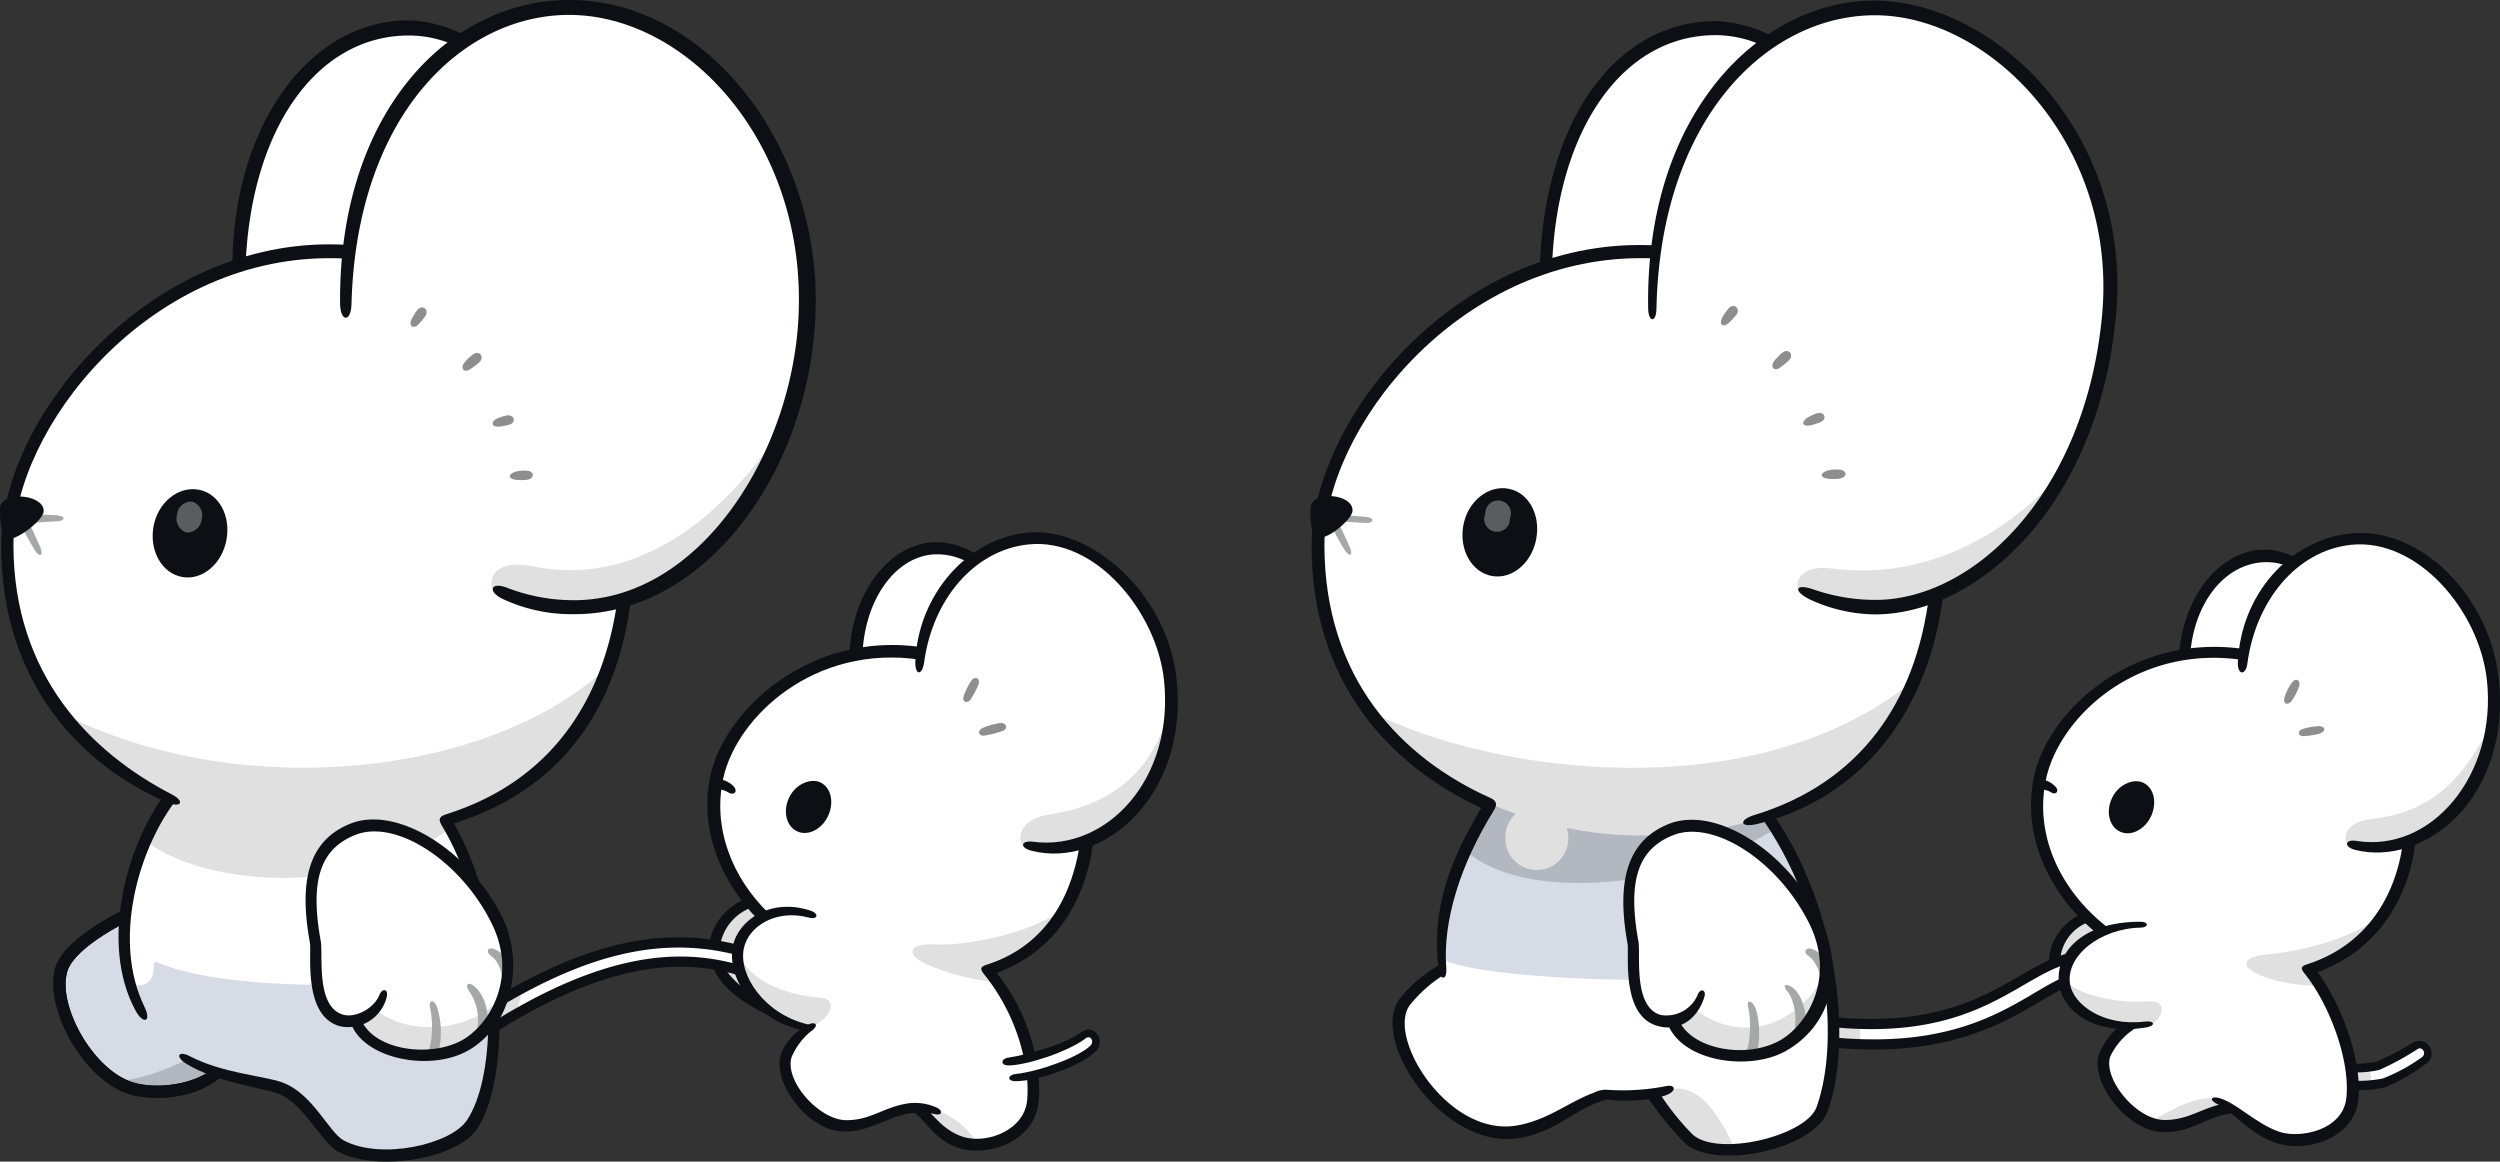 <svg id="Group_1280" data-name="Group 1280" xmlns="http://www.w3.org/2000/svg" xmlns:xlink="http://www.w3.org/1999/xlink" width="389.343" height="180.907" viewBox="0 0 389.343 180.907">
  <rect x="0" y="0" width="389.343" height="180.907" fill="#333333" stroke="none"/>
  <defs>
    <clipPath id="clip-path">
      <rect id="Rectangle_16535" data-name="Rectangle 16535" width="389.343" height="180.907" fill="none"/>
    </clipPath>
  </defs>
  <g id="Group_1185" data-name="Group 1185" clip-path="url(#clip-path)">
    <path id="Path_9156" data-name="Path 9156" d="M130.038,168.988c-10.325-5.131-10.677-8.928-10.025-11.969.717-3.35,4.271-6.137,7.212-6.137,7.914,0,9.614,20.579,2.814,18.107" transform="translate(-8.481 -10.68)" fill="#e0e0e0"/>
    <path id="Path_9157" data-name="Path 9157" d="M130.584,169.778c-10.793-4.092-12.329-9.35-11.559-12.941a9.25,9.25,0,0,1,5.9-6.343l1.019,1.337a7.627,7.627,0,0,0-5.225,5.325c-.356,1.661-.967,4.515,5.077,8.526a31.563,31.563,0,0,0,4.789,4.1" transform="translate(-8.413 -10.653)" fill="#0c1015"/>
    <path id="Path_9158" data-name="Path 9158" d="M82.063,171.558c21.09-13.349,33.2-11.61,42.278-8.113,1.112.438,1.693-2.549,1.144-2.766-13.425-5.175-26.544-3.033-43.465,7.328-1.1.651-.742,4.015.043,3.551" transform="translate(-5.757 -11.182)" fill="#fff"/>
    <path id="Path_9159" data-name="Path 9159" d="M82.021,168.55c-1.1.652-.741,4.015.043,3.551q2.074-1.312,4.034-2.434a18.713,18.713,0,0,0,.932-4q-2.45,1.318-5.008,2.885" transform="translate(-5.757 -11.727)" fill="#e0e0e0"/>
    <path id="Path_9160" data-name="Path 9160" d="M139.5,164.109a6.066,6.066,0,1,1-6.066-6.066,6.091,6.091,0,0,1,6.066,6.066" transform="translate(-9.015 -11.187)" fill="#fff"/>
    <path id="Path_9161" data-name="Path 9161" d="M127.569,165.99a5.812,5.812,0,0,0,5.882,4.616,6.1,6.1,0,0,0,6-6.96c-1.753,4.108-9.234,5.182-11.881,2.343" transform="translate(-9.03 -11.584)" fill="#e0e0e0"/>
    <path id="Path_9162" data-name="Path 9162" d="M34.656,177.7c-3.5,2.98-9.268,3.472-12.787,2.659-7.52-1.735-14.015-14.219-10.946-19.539,1.976-3.424,8.286-6.752,10.025-7.468,1.927-.593,15.447,22.813,13.708,24.347" transform="translate(-0.718 -10.855)" fill="#d6dbe6"/>
    <path id="Path_9163" data-name="Path 9163" d="M22.543,181.888c3.52.812,9.288.321,12.787-2.659.334-.295-.579-2.773-1.176-4.348-3.068,2.966-11,5.831-14.485,5.817a10.05,10.05,0,0,0,2.874,1.19" transform="translate(-1.392 -12.379)" fill="#b2b7c0"/>
    <path id="Path_9164" data-name="Path 9164" d="M70.3,136.449c8.389,12.276,10.541,38.537,4.6,47.671-2.8,4.3-14.322,6.649-20.255,3.478-2.583-1.381-4.91-7.366-9.514-9-3.53-1.255-13.923-1.724-19.231-8.082-8.8-10.536-4.706-28.132,2.557-37.339,3.039-4.16,38.715-.835,41.84,3.274" transform="translate(-1.48 -9.292)" fill="#fff"/>
    <path id="Path_9165" data-name="Path 9165" d="M71.743,138.349q-.571-1-1.187-1.9c-3.126-4.109-38.8-7.434-41.841-3.274a33.647,33.647,0,0,0-4.223,7.117c9.4,7.221,32.949,8.693,47.251-1.943" transform="translate(-1.734 -9.292)" fill="#e0e0e0"/>
    <path id="Path_9166" data-name="Path 9166" d="M26.521,161.485c-.947-.39-1.036-.387-1.036.575,0,2.059-1.168,2.9-2.583,2.852a2.146,2.146,0,0,1-1.049-.386,20.869,20.869,0,0,0,4.118,8.109c5.309,6.358,15.7,6.826,19.232,8.081,4.6,1.637,6.931,7.621,9.514,9,5.933,3.171,17.457.827,20.255-3.478,3.151-4.848,4.024-14.52,2.895-24.365-15.117,4.085-41.239,3.771-51.346-.391" transform="translate(-1.547 -11.414)" fill="#d6dbe6"/>
    <path id="Path_9167" data-name="Path 9167" d="M76.492,8.025A18.882,18.882,0,0,0,66.537,5.1C51.779,5.1,40.25,20.159,40.25,44.544c5.642-2.828,14.542-3.366,18.531-2.6,3.376-17.339,9.361-26.086,17.711-33.92" transform="translate(-2.849 -0.361)" fill="#fff"/>
    <path id="Path_9168" data-name="Path 9168" d="M97.639,87.61c0,28.553-16.246,45.516-46.211,45.516C30.164,133.126,1.4,120.278,1.4,87.859c0-17.7,20.577-45.441,50.024-45.441C78.909,42.418,97.639,64,97.639,87.61" transform="translate(-0.099 -3.003)" fill="#fff"/>
    <path id="Path_9169" data-name="Path 9169" d="M10.355,119.023c10.108,13.343,27.565,19.231,41.707,19.231,22.354,0,37.072-9.646,43.107-26.3-18.176,16.882-56.892,21.159-84.814,7.066" transform="translate(-0.733 -7.925)" fill="#e0e0e0"/>
    <path id="Path_9170" data-name="Path 9170" d="M81.01,153.328c-4.95-10.084-15.447-16.981-22.3-14.22-5.543,2.234-7.673,7.264-5.831,17.391.329,1.808-.974,10.571,3.989,12.071a4.365,4.365,0,0,0,2.178.035c2.042,5.463,11.457,7.005,17.055,3.852,7.263-4.092,7.672-13.5,4.91-19.13" transform="translate(-3.697 -9.804)" fill="#fff"/>
    <path id="Path_9171" data-name="Path 9171" d="M62.6,168.865a6.27,6.27,0,0,1-3.039,1.7c2.042,5.463,11.457,7.005,17.055,3.852a13.06,13.06,0,0,0,6.164-8.286c-3.223,5.882-14.549,7.644-20.179,2.737" transform="translate(-4.216 -11.76)" fill="#e0e0e0"/>
    <path id="Path_9172" data-name="Path 9172" d="M129.245,49.68c-1.188,22.972-16.637,44.7-35.771,44.7-19.666,0-35.445-19.045-35.445-44.7,0-30.195,16.372-48.029,34.7-48.029,19.666,0,37.9,21.329,36.521,48.029" transform="translate(-4.107 -0.117)" fill="#fff"/>
    <path id="Path_9173" data-name="Path 9173" d="M82.878,97.49c1.617.819,6.48,1.871,12.32,1.871,12.337,0,24.263-6.723,32.242-27.362-12.2,18.337-26.118,23.82-38.465,21.329-7.225-1.458-7.122,3.049-6.1,4.161" transform="translate(-5.831 -5.097)" fill="#e0e0e0"/>
    <path id="Path_9174" data-name="Path 9174" d="M75.773,6.38c-1.33-1.534-6.267-2.967-9.411-2.967-15.423,0-27.519,16.47-27.417,38.874l2.061-.768c.855-21.2,11.073-35.749,25.437-35.749a17.6,17.6,0,0,1,7.791,1.845Z" transform="translate(-2.757 -0.242)" fill="#0c1015"/>
    <path id="Path_9175" data-name="Path 9175" d="M4.837,86.258c1.023,0,3.37,0,4.349.109,1.331.148,1.229.821.1.905-2.041.15-5.229.3-5.587.335Z" transform="translate(-0.262 -6.106)" fill="#a6a7a7"/>
    <path id="Path_9176" data-name="Path 9176" d="M4.574,87.228c.484,1.005,1.438,2.924,1.974,4.246.5,1.243-.12,1.556-.819.484-.768-1.176-2.22-3.969-2.272-4.06Z" transform="translate(-0.245 -6.175)" fill="#a6a7a7"/>
    <path id="Path_9177" data-name="Path 9177" d="M80.487,146.863a47.849,47.849,0,0,0-4.558-11.545c15.674-4.919,25.36-16.629,27.588-35.237l-2.173.681C99.263,115.352,91.7,128.5,74.8,133.864c-1.233.391-1.39.794-.672,1.972a40.507,40.507,0,0,1,3.622,7.99Z" transform="translate(-5.217 -7.085)" fill="#0c1015"/>
    <path id="Path_9178" data-name="Path 9178" d="M54.487,41.052q-1.6-.1-3.247-.1C22.783,40.954.193,67.923.193,87.807c0,21.7,12.756,34.46,25.83,40.049,2.189.936,2.856-.149.768-1.227-12.583-6.5-24.682-18.567-24.682-38.873,0-17.98,20.673-44.651,49.234-44.651q1.476,0,2.911.08Z" transform="translate(-0.014 -2.899)" fill="#0c1015"/>
    <path id="Path_9179" data-name="Path 9179" d="M23.926,166.283c-5.041-10.27-1.03-24.331,4.7-31.975l-1.725-.932c-5.874,8.057-9.961,23.107-4.4,33.426,1.217,2.258,2.547,1.776,1.421-.519" transform="translate(-1.406 -9.441)" fill="#0c1015"/>
    <path id="Path_9180" data-name="Path 9180" d="M35.644,177.934c-3.785,3.836-10.266,4.339-14.22,3.427-8.023-1.853-15-15.293-11.611-21.176,1.955-3.389,8.25-6.925,10.536-7.928l-.2,2.217c-2.452,1.213-7.084,3.983-8.633,6.669-2.756,4.773,3.354,16.74,10.439,18.373,3.334.771,8.424.263,11.639-2.126Z" transform="translate(-0.632 -10.778)" fill="#0c1015"/>
    <path id="Path_9181" data-name="Path 9181" d="M35.644,177.934c-3.785,3.836-10.266,4.339-14.22,3.427-8.023-1.853-15-15.293-11.611-21.176,1.955-3.389,8.25-6.925,10.536-7.928l-.2,2.217c-2.452,1.213-7.084,3.983-8.633,6.669-2.756,4.773,3.354,16.74,10.439,18.373,3.334.771,8.424.263,11.639-2.126Z" transform="translate(-0.632 -10.778)" fill="#0c1015"/>
    <path id="Path_9182" data-name="Path 9182" d="M84.195,165.78c15.628-9.025,28.026-10.887,40.864-6.2a6.877,6.877,0,0,1,5.156-2.53,7.182,7.182,0,0,1,7.058,7.02,7.036,7.036,0,0,1-6.982,6.943,6.952,6.952,0,0,1-6.885-7.17c-8.793-3.226-20.582-4.5-40.833,8.321l.016-1.875c20.282-12.589,32.3-11.246,41.326-7.943.918.335,1.135.528,1.081,1.343a5.281,5.281,0,1,0,1.288-3.111c-.74.848-.833.824-1.911.435-12.613-4.549-24.86-2.495-40.517,6.8Z" transform="translate(-5.845 -11.117)" fill="#0c1015"/>
    <path id="Path_9183" data-name="Path 9183" d="M128.62,162.374a2.607,2.607,0,0,1,4.143,2.11c-.076,1.11-.825.939-.883-.019A2.058,2.058,0,0,0,129,163.122c-1.032.48-1.309-.035-.384-.748" transform="translate(-9.064 -11.458)" fill="#8e8e8f"/>
    <path id="Path_9184" data-name="Path 9184" d="M1.466,89.068c-.289-.044-.734-2.48-.614-3.887.154-1.791,5.31-1.224,5.218.358-.051.87-3.58,3.682-4.6,3.529" transform="translate(-0.059 -5.951)" fill="#0c1015"/>
    <path id="Path_9185" data-name="Path 9185" d="M1.291,89.789C-.149,89.574,0,85.1.007,85.053c.186-2.822,6.925-2.17,6.794.472C6.732,86.881,2.724,90,1.291,89.789m.233-1.562h0Zm.057-3.039a10.674,10.674,0,0,0,.281,2.927A10.514,10.514,0,0,0,5.2,85.425c-.526-.732-3.572-.806-3.622-.237" transform="translate(0 -5.891)" fill="#0c1015"/>
    <path id="Path_9186" data-name="Path 9186" d="M37.084,89.858c-.684,3.774-3.783,6.373-6.922,5.8s-5.128-4.089-4.444-7.863,3.874-6.3,7.013-5.732,5.037,4.018,4.353,7.791" transform="translate(-1.811 -5.804)" fill="#0c1015"/>
    <path id="Path_9187" data-name="Path 9187" d="M33.5,86.8a2.259,2.259,0,0,1-2.362,2.081A2.259,2.259,0,0,1,29.673,86.1a2.205,2.205,0,0,1,2.344-2.037A2.217,2.217,0,0,1,33.5,86.8" transform="translate(-2.097 -5.948)" fill="#5a5c5e"/>
    <path id="Path_9188" data-name="Path 9188" d="M73.287,175.991a13.414,13.414,0,0,0-.183-7.327c-.494-1.265-1.363-1.057-1.074.192.6,2.6.256,6.675-.689,7.365Z" transform="translate(-5.05 -11.879)" fill="#a6a7a7"/>
    <path id="Path_9189" data-name="Path 9189" d="M81.5,171.234c.1-2.173-.46-4.58-2.11-5.961-1.07-.9-1.456-.091-.729.844a7.956,7.956,0,0,1,.98,6.76Z" transform="translate(-5.541 -11.672)" fill="#a6a7a7"/>
    <path id="Path_9190" data-name="Path 9190" d="M84.638,160.635a3.829,3.829,0,0,0-1.858-1.574c-1.046-.407-1.422.424-.5,1.074.877.618,1.756,2.047,1.88,4.661a25.521,25.521,0,0,0,.478-4.161" transform="translate(-5.787 -11.252)" fill="#a6a7a7"/>
    <path id="Path_9191" data-name="Path 9191" d="M56.437,169.512c-5.657-1.712-4.25-11.328-4.552-12.992-1.843-10.13.083-16.014,6.292-18.516,7.17-2.89,18.494,4.009,23.733,14.68,3.184,6.486,1.9,16.538-5.422,20.664-6.075,3.421-16.828,1.176-18.365-4.773l1.631-.306c1.906,5.1,10.911,6.224,15.886,3.42,4.255-2.4,8.658-9.807,4.588-18.093-4.808-9.8-14.959-16.392-21.3-13.835-5.455,2.2-7.054,7.137-5.348,16.516.387,2.15-.806,10.173,3.44,11.456,1.86.564,4.781-.833,5.705-3.079.474-1.153,1.422-.886,1.125.358a6.166,6.166,0,0,1-7.417,4.5" transform="translate(-3.625 -9.722)" fill="#0c1015"/>
    <path id="Path_9192" data-name="Path 9192" d="M82.958,91.521A28.8,28.8,0,0,0,93.4,93.474c19.566,0,33.884-22.726,34.981-43.952,1.4-26.969-17.124-47.2-35.73-47.2-16.442,0-33.079,15.449-33.876,45.011-.08,2.955-1.753,2.8-1.777-.073C56.753,17.6,73.865,0,92.7,0c22.167,0,39.62,24.08,38.312,49.41-1.074,23.937-16.935,46.239-37.493,46.239A25.321,25.321,0,0,1,82.37,93.3c-2.445-1.15-1.944-2.755.588-1.775" transform="translate(-4.034)" fill="#0c1015"/>
    <path id="Path_9193" data-name="Path 9193" d="M68.987,53.326a12.748,12.748,0,0,1,.794-1.3c.753-1.073,2.05-.243,1.3.9a12.808,12.808,0,0,1-.939,1.127c-.878,1-1.7.336-1.151-.729" transform="translate(-4.871 -3.647)" fill="#8e8e8f"/>
    <path id="Path_9194" data-name="Path 9194" d="M77.813,60.657a9,9,0,0,1,1.243-1.2c1.084-.873,2.043.355.969,1.25a15.962,15.962,0,0,1-1.292.972c-.989.659-1.594-.117-.921-1.023" transform="translate(-5.488 -4.188)" fill="#8e8e8f"/>
    <path id="Path_9195" data-name="Path 9195" d="M83.285,70.1a6.167,6.167,0,0,1,1.534-.473c1.131-.16,1.471,1.048.384,1.419a8.979,8.979,0,0,1-1.6.32c-1.2.13-1.436-.741-.32-1.266" transform="translate(-5.844 -4.928)" fill="#8e8e8f"/>
    <path id="Path_9196" data-name="Path 9196" d="M86.4,79.028a5.661,5.661,0,0,1,1.567-.147c1.33.012,1.447,1.228.127,1.432a8.024,8.024,0,0,1-1.636,0c-1.33-.128-1.334-.912-.058-1.285" transform="translate(-6.048 -5.584)" fill="#8e8e8f"/>
    <path id="Path_9197" data-name="Path 9197" d="M79.879,168.441c.288,7.928-.768,15.171-3.407,19.231-3.077,4.732-15.619,6.852-21.738,3.581-2.573-1.375-5.317-7.6-9.412-9.054-2.506-.889-9.475-1.713-14.155-4.59-1.814-1.114-1.3-2.147.537-1.189,5.077,2.652,11.437,3.028,14.343,4.063,4.8,1.707,7.266,7.793,9.621,9.051,5.771,3.085,16.71.649,19.221-3.212,2.11-3.248,3.162-8.555,3.288-14.583.316-.408,1.7-3.3,1.7-3.3" transform="translate(-2.126 -11.923)" fill="#0c1015"/>
    <path id="Path_9198" data-name="Path 9198" d="M162.465,94.137a10.7,10.7,0,0,0-7.317-2.038c-6.653.719-11.429,8.161-11.469,17.225,3.956-.613,9.275-.307,10.3.1.555-2.313,2.66-9.821,8.488-15.29" transform="translate(-10.17 -6.515)" fill="#fff"/>
    <path id="Path_9199" data-name="Path 9199" d="M177.048,141.395c-3.182,14.689-14.888,21.518-33.691,17.445-15.576-3.374-25.882-16.819-23.02-30.029,2.325-10.731,16.179-22.513,33.693-18.719,15.576,3.374,25.88,18.093,23.018,31.3" transform="translate(-8.484 -7.742)" fill="#fff"/>
    <path id="Path_9200" data-name="Path 9200" d="M193.007,112.172c1.422,13.2-6.2,24.869-16.958,26.028S155.421,129.6,154,116.4s6.146-24.833,16.9-25.992c9.425-1.015,20.694,8.647,22.106,21.76" transform="translate(-10.888 -6.395)" fill="#fff"/>
    <path id="Path_9201" data-name="Path 9201" d="M171.917,140.513c.781.2,2.3-.04,5.349-.368,9.747-1.05,16.875-10.705,17.069-22.328-1.6,8.212-6.927,15.62-18.726,17.347-5.23.765-5.245,4.432-3.692,5.349" transform="translate(-12.105 -8.34)" fill="#e0e0e0"/>
    <path id="Path_9202" data-name="Path 9202" d="M162.229,161.6c-3.2-3.266-15.2-4.493-26.445-8.184-6.249-2.14-11.191,1.148-11.968,4.961-.952,4.661,3.447,10.874,10.741,12.531l.033.074a10.779,10.779,0,0,0-3.307,4.222c-1.271,4.132,4.405,10.717,9.1,10.844,4.092.111,6.221-2.029,9.821-2.608a7.58,7.58,0,0,1,1.338-.08c1.838,1.074,3.092,3.932,6.8,5.194,3.6,1.228,10.583-.571,11.15-6.24.632-6.311-2.4-15.339-7.263-20.716" transform="translate(-8.755 -10.812)" fill="#fff"/>
    <path id="Path_9203" data-name="Path 9203" d="M176.617,151.992c-3.6,3.622-14.722,6.154-20.169,5.848-4.344-.245-4.8,1.778-.56,3.412a36.711,36.711,0,0,0,10.151,2.479,23.459,23.459,0,0,0-1.528-1.945,20.31,20.31,0,0,0,12.106-9.794" transform="translate(-10.826 -10.759)" fill="#e0e0e0"/>
    <path id="Path_9204" data-name="Path 9204" d="M136.386,166.666c-2.974-.175-10.629-1.588-12.677-7.033-.356,4.492,3.837,10.049,10.578,11.7a3.543,3.543,0,0,0,.45-.064c2.944-.736,5.071-4.4,1.649-4.6" transform="translate(-8.755 -11.3)" fill="#e0e0e0"/>
    <path id="Path_9205" data-name="Path 9205" d="M153.671,185.692c1.837,1.074,3.092,3.931,6.794,5.193a7.811,7.811,0,0,0,2.591.365c-1.67-3.1-6.031-6.037-9.384-5.558" transform="translate(-10.877 -13.141)" fill="#e0e0e0"/>
    <path id="Path_9206" data-name="Path 9206" d="M180.52,173.314c-2.764,2.131-9.877,4.213-12.327,4.3l1.125,2.557c3.491-.121,10.778-2.387,12.941-4.5a1.463,1.463,0,1,0-1.74-2.353" transform="translate(-11.905 -12.245)" fill="#fff"/>
    <path id="Path_9207" data-name="Path 9207" d="M171.75,137.41c11.508,1.483,22.04-9.817,20.385-25.2-1.125-10.45-10.538-22.253-21.179-21.1-8.4.905-14.833,8.576-16.163,18.277-.313,2.286-1.48,2.125-1.381-.115.461-10.358,8.1-19.006,17.28-19.995,10.016-1.079,21.956,9.4,23.4,22.793,1.954,18.144-11.4,29.6-22.573,26.741-1.951-.5-1.66-1.65.23-1.407" transform="translate(-10.859 -6.315)" fill="#0c1015"/>
    <path id="Path_9208" data-name="Path 9208" d="M162.554,93.225c-1.571-1.614-5.054-2.581-7.638-2.307-6.873.744-12.329,8.366-12.566,17.767l2.043-.283c.322-8.323,4.846-14.959,10.746-15.6a9.7,9.7,0,0,1,5.967,1.38Z" transform="translate(-10.076 -6.432)" fill="#0c1015"/>
    <path id="Path_9209" data-name="Path 9209" d="M161.5,116.455a12.345,12.345,0,0,1,1.125-2.3c.617-.97,1.583-.478,1.151.588a16.614,16.614,0,0,1-1.151,2.2c-.513.745-1.435.459-1.125-.486" transform="translate(-11.427 -8.044)" fill="#8e8e8f"/>
    <path id="Path_9210" data-name="Path 9210" d="M164.6,121.976a11.085,11.085,0,0,1,2.762-.793c1.067-.117,1.278.964.333,1.253a15.862,15.862,0,0,1-2.864.716c-.8.042-1.043-.738-.23-1.176" transform="translate(-11.616 -8.578)" fill="#8e8e8f"/>
    <path id="Path_9211" data-name="Path 9211" d="M134.026,171.316c-8.184-1.791-12.189-8.411-11.2-13.248.814-3.991,5.882-7.57,12.123-5.473,1.351.454,1.071,1.431-.256,1.074-5.161-1.385-9.462,1.333-10.172,4.813-.841,4.12,3.136,10.084,9.762,11.759,1.507.381,1.273,1.409-.256,1.074" transform="translate(-8.683 -10.758)" fill="#0c1015"/>
    <path id="Path_9212" data-name="Path 9212" d="M140.523,188.35c-5.443-.146-11.038-7.568-9.668-12.02a9.065,9.065,0,0,1,4.092-4.552c1.408-.7,1.858.07.716.87a10.6,10.6,0,0,0-3.132,4.119c-1.143,3.721,4.249,9.709,8.371,9.822,3.884.08,5.808-1.976,9.673-2.6a8.258,8.258,0,0,1,4.627.678c1.05.571.622,1.266-.409.972a10.542,10.542,0,0,0-3.968-.09c-3.349.54-6.218,2.934-10.3,2.8" transform="translate(-9.247 -12.14)" fill="#0c1015"/>
    <path id="Path_9213" data-name="Path 9213" d="M172.879,174.367A30.084,30.084,0,0,0,166.86,161.5c7.33-2.724,12.6-8.566,14.573-17.656a20.75,20.75,0,0,0,.429-3.144l-2.085.61a20.289,20.289,0,0,1-.344,2.137c-1.88,8.673-6.68,14.314-13.964,16.7-1.234.4-1.3.668-.344,1.824a31.189,31.189,0,0,1,5.982,12.8Z" transform="translate(-11.642 -9.96)" fill="#0c1015"/>
    <path id="Path_9214" data-name="Path 9214" d="M172.442,180.153a20.6,20.6,0,0,1,.044,4.155c-.653,6.541-8.346,8.643-12.531,7.212-4.633-1.58-5.565-5.914-8.44-6.06l3.366-.119c1.354,1.213,2.8,3.421,5.688,4.409,3.747,1.277,9.646-.956,10.11-5.572a18.933,18.933,0,0,0-.037-3.8Z" transform="translate(-10.725 -12.752)" fill="#0c1015"/>
    <path id="Path_9215" data-name="Path 9215" d="M151.933,108.433c-17.577-2.547-30.729,9.944-32.9,19.983-1.736,8.013,1.338,16.291,7.418,22.452l1.778-.856c-5.905-5.692-8.868-13.46-7.208-21.124,2.083-9.616,14.245-20.976,30.724-18.488Z" transform="translate(-8.391 -7.652)" fill="#0c1015"/>
    <path id="Path_9216" data-name="Path 9216" d="M170.073,179.473c3.626-.373,9.788-2.609,11.621-4.4.693-.677.024-1.722-.705-1.161-2.685,2.068-9.074,4.181-11.99,4.233-1.335.023-1.3-1.046-.026-1.228,2.744-.391,8.872-2.084,11.279-3.939,1.926-1.477,4.06,1.249,2.225,3.043-2.245,2.193-8.85,4.527-12.327,4.578-1.543.022-1.306-1-.077-1.125" transform="translate(-11.892 -12.215)" fill="#0c1015"/>
    <path id="Path_9217" data-name="Path 9217" d="M119.972,132.125a3.844,3.844,0,0,1,1.88.488c.949.619,1.711-.135.768-1.035a3.952,3.952,0,0,0-2.367-1.023Z" transform="translate(-8.492 -9.242)" fill="#0c1015"/>
    <path id="Path_9218" data-name="Path 9218" d="M138.269,136.38c-1,2.091-3.163,3.139-4.836,2.341s-2.217-3.141-1.219-5.231c1.088-2.28,3.495-3.037,4.855-2.386,1.85.883,2.116,3.359,1.2,5.277" transform="translate(-9.323 -9.265)" fill="#0c1015"/>
    <path id="Path_9219" data-name="Path 9219" d="M350.227,153.495c-5.6,1.228-8.133,8.977-3.069,11.508,1.484-3.094,6.5-8.721,6.956-8.721-.767-.511-3.887-2.788-3.887-2.788" transform="translate(-24.38 -10.865)" fill="#e0e0e0"/>
    <path id="Path_9220" data-name="Path 9220" d="M346.413,165.507c-5.081-2.3-3.367-10.28,2.415-12.466l1.212,1.264c-4.08,1.095-6.081,5.993-4.087,8.725a7.064,7.064,0,0,0,.46,2.477" transform="translate(-24.307 -10.833)" fill="#0c1015"/>
    <path id="Path_9221" data-name="Path 9221" d="M360.557,160.514a6.067,6.067,0,1,1-7.463-4.233,6.093,6.093,0,0,1,7.463,4.233" transform="translate(-24.678 -11.047)" fill="#fff"/>
    <path id="Path_9222" data-name="Path 9222" d="M349.024,164.558a6.062,6.062,0,0,0,11.706-2.975c-1.9,4.958-9.591,5.008-11.706,2.975" transform="translate(-24.705 -11.438)" fill="#e0e0e0"/>
    <path id="Path_9223" data-name="Path 9223" d="M348.121,163.471c-8.328-1.269-14.281,13.17-42.2,10.1l.346-3.142c26.852,2.96,31.04-11.779,42.328-10.08Z" transform="translate(-21.654 -11.341)" fill="#fff"/>
    <path id="Path_9224" data-name="Path 9224" d="M311.191,171.564c-1.552-.053-3.19-.17-4.923-.361l-.347,3.142c1.936.213,3.765.341,5.5.4a19.2,19.2,0,0,0-.229-3.178" transform="translate(-21.654 -12.119)" fill="#e0e0e0"/>
    <path id="Path_9225" data-name="Path 9225" d="M291.354,136.05a67.417,67.417,0,0,1-42.147-1.739c-5.146,7.942-8.72,17.564-7.955,26.241a21.206,21.206,0,0,0-5.753,5.062c-4.142,5.8,6.343,21.892,17.493,19.948,5.848-1.019,9.79-4.947,13.938-5.627a38.869,38.869,0,0,0,7.126-.231,43.325,43.325,0,0,0,5.533,6.984c4.2,4.041,18.849.554,20.665-4.5,3.785-10.536,1.74-31.406-8.9-46.136" transform="translate(-16.604 -9.507)" fill="#fff"/>
    <path id="Path_9226" data-name="Path 9226" d="M293.857,138.586q-.817-1.294-1.712-2.536A67.424,67.424,0,0,1,250,134.312a57.819,57.819,0,0,0-4.233,7.754c9.2,8.148,33.575,5.714,48.092-3.48" transform="translate(-17.396 -9.508)" fill="#e0e0e0"/>
    <path id="Path_9227" data-name="Path 9227" d="M277.107,183.17A42.827,42.827,0,0,0,282.6,190.1c1.3,1.247,4.4,2.2,7.161,1.79a29.279,29.279,0,0,0-3.222-5.818c-3.2-4.287-6.1-4.068-9.432-2.9" transform="translate(-19.614 -12.914)" fill="#e0e0e0"/>
    <path id="Path_9228" data-name="Path 9228" d="M295.464,7.97a18.883,18.883,0,0,0-9.956-2.928c-14.758,0-26.287,15.062-26.287,39.447,3.033-2.7,16.844-3.929,18.838-3.008,2.509-19.92,11.663-29.411,17.4-33.511" transform="translate(-18.348 -0.357)" fill="#fff"/>
    <path id="Path_9229" data-name="Path 9229" d="M317.331,87.61c0,28.553-16.276,45.439-46.241,45.439-21.264,0-49.995-12.772-49.995-45.19,0-17.7,20.577-45.441,50.024-45.441,27.481,0,46.211,21.587,46.211,45.192" transform="translate(-15.65 -3.003)" fill="#fff"/>
    <path id="Path_9230" data-name="Path 9230" d="M229.955,119.049c10.091,13.445,27.622,19.168,41.814,19.168,21.349,0,35.734-8.611,42.241-23.889-24.908,19.924-65.523,14.079-84.055,4.721" transform="translate(-16.277 -8.093)" fill="#e0e0e0"/>
    <path id="Path_9231" data-name="Path 9231" d="M261.333,138.533c-.177-.035-.226,0-.174.189a4.916,4.916,0,1,1-9.628,1.3,5,5,0,0,1,1.447-3.565c.143-.143.114-.191-.052-.25q-1.71-.613-3.391-1.341a.156.156,0,0,0-.2.06c-4.609,7.292-7.863,15.921-7.685,23.914a.159.159,0,0,0,.09.142c7.838,3.66,46.329,4.37,59.7,1.018a.156.156,0,0,0,.114-.181,58.9,58.9,0,0,0-9.24-23.075.158.158,0,0,0-.179-.059,59.57,59.57,0,0,1-19.541,2.986,57.914,57.914,0,0,1-11.264-1.136" transform="translate(-17.105 -9.546)" fill="#d6dbe6"/>
    <path id="Path_9232" data-name="Path 9232" d="M293.856,138.625q-.6-.955-1.247-1.883a.158.158,0,0,0-.179-.059,59.565,59.565,0,0,1-19.542,2.986,57.916,57.916,0,0,1-11.264-1.136c-.178-.035-.226,0-.174.189a4.916,4.916,0,1,1-9.628,1.3,5,5,0,0,1,1.447-3.565c.143-.143.114-.19-.052-.25q-1.71-.613-3.391-1.341a.157.157,0,0,0-.2.059,57.768,57.768,0,0,0-3.866,7.182c9.2,8.148,33.575,5.714,48.091-3.48" transform="translate(-17.396 -9.546)" fill="#b2b7c0"/>
    <path id="Path_9233" data-name="Path 9233" d="M301.854,153.384c-4.95-10.084-15.447-16.981-22.3-14.22-5.543,2.234-7.673,7.264-5.831,17.391.329,1.808-.974,10.571,3.989,12.071a4.362,4.362,0,0,0,2.183.033c1.929,5.26,11.213,7.142,17.05,3.853,7.263-4.092,7.672-13.5,4.91-19.13" transform="translate(-19.329 -9.808)" fill="#fff"/>
    <path id="Path_9234" data-name="Path 9234" d="M283.55,168.629a6.541,6.541,0,0,1-3.135,1.806c1.936,5.254,11.214,7.133,17.047,3.846a13.012,13.012,0,0,0,6.443-10.757c-3.844,7.086-12.182,11.234-20.355,5.1" transform="translate(-19.849 -11.575)" fill="#e0e0e0"/>
    <path id="Path_9235" data-name="Path 9235" d="M347.749,49.377c-2.2,23.273-16.927,44.96-36.06,44.96-19.666,0-34.8-18.946-34.8-44.6,0-30.067,16.391-48.029,34.7-48.029,18.252,0,38.742,20.379,36.163,47.671" transform="translate(-19.599 -0.121)" fill="#fff"/>
    <path id="Path_9236" data-name="Path 9236" d="M306.659,94.2c-5.651-.722-6.06,2.951-4.91,3.875,3.486,2.181,8.805,1.8,11.662,1.8,11.771,0,21.874-8.208,28.419-19.943C334.5,87.856,322.337,96.2,306.659,94.2" transform="translate(-21.322 -5.658)" fill="#e0e0e0"/>
    <path id="Path_9237" data-name="Path 9237" d="M294.931,6.255a20.664,20.664,0,0,0-9.456-2.715c-14.969,0-26.711,14.528-27.43,38.851l1.931-.66C260.76,20.4,271,5.726,285.424,5.726a17.6,17.6,0,0,1,7.8,1.851Z" transform="translate(-18.265 -0.251)" fill="#0c1015"/>
    <path id="Path_9238" data-name="Path 9238" d="M224.426,86.284c.489.017,3.156.259,4.22.346,1.241.1,1.182.961-.076.92-1.477-.047-4.888-.332-5.179-.307Z" transform="translate(-15.812 -6.108)" fill="#a6a7a7"/>
    <path id="Path_9239" data-name="Path 9239" d="M223.848,86.862c.046.08,1.611,3.2,2.148,4.527s-.031,1.55-.806.422c-.672-.978-2.153-3.866-2.379-4.3Z" transform="translate(-15.771 -6.149)" fill="#a6a7a7"/>
    <path id="Path_9240" data-name="Path 9240" d="M295.6,136.348c10.215,14.714,12.471,35.487,8.567,46.354-2.16,6.014-17.764,9.3-22.365,4.872a52.007,52.007,0,0,1-6.022-7.518l2.083-.307a41.484,41.484,0,0,0,5.191,6.515c3.822,3.675,17.747.326,19.372-4.2,1.689-4.7,2.193-11.294,1.341-18.423a19.2,19.2,0,0,0-2.7-12.126,54.792,54.792,0,0,0-7.187-14.5Z" transform="translate(-19.521 -9.652)" fill="#0c1015"/>
    <path id="Path_9241" data-name="Path 9241" d="M273.6,41.133q-1.346-.068-2.725-.069c-29.269,0-51.048,27.63-51.048,46.853,0,21.372,12.249,34.246,26.421,40.823-5.079,8.48-7.745,15.971-6.677,24.955.238,2,1.385,1.942,1.228-.051-.576-7.319,2.2-16.138,7.39-24.5.589-.948.47-1.521-.523-1.967-13.835-6.212-25.846-18.574-25.846-39.415,0-17.98,20.674-44.651,49.234-44.651q1.125,0,2.226.046Z" transform="translate(-15.56 -2.907)" fill="#0c1015"/>
    <path id="Path_9242" data-name="Path 9242" d="M323.373,99.259c-2.231,18.721-12.751,32.055-29.018,36.088-2.652.657-3.053-.6-.406-1.407,16.523-5.062,25.016-17.66,27.117-33.857Z" transform="translate(-20.68 -7.026)" fill="#0c1015"/>
    <path id="Path_9243" data-name="Path 9243" d="M350.106,162.559a2.217,2.217,0,0,1,3.041.487c.442.864,1.192.7,1-.308a2.707,2.707,0,0,0-4.949-.755c-.523.908.31,1.094.908.575" transform="translate(-24.706 -11.374)" fill="#8e8e8f"/>
    <path id="Path_9244" data-name="Path 9244" d="M276.04,180.571a35.093,35.093,0,0,1-9.351.573,4.012,4.012,0,0,0-1.97.478c-3.822,1.381-7.1,4.243-11.948,5.088-10.687,1.867-20.328-13.651-16.714-18.711a21.349,21.349,0,0,1,5.235-4.694l-.2-1.8a21.254,21.254,0,0,0-6.636,5.524c-4.737,6.633,7.111,23.66,18.682,21.636,6.085-1.06,8.594-4.627,13.659-6.013,3.138.483,8.034.043,9.7-.892,1.127-.631.77-1.447-.46-1.189" transform="translate(-16.52 -11.432)" fill="#0c1015"/>
    <path id="Path_9245" data-name="Path 9245" d="M358.516,160.206a7.109,7.109,0,0,0-8.631-4.872,6.958,6.958,0,0,0-4.316,3.794c-9.371,1.022-15.028,12.586-38.475,10.219l.046,1.594c23.505,2.3,29.483-8.943,38.18-10.193,1.236-.177,1.266-.245,1.858-1.293a5.287,5.287,0,1,1,6.008,7.722,5.308,5.308,0,0,1-6.505-3.715c-.334-1.21-.414-1.263-1.616-.965-7.3,1.8-14.266,12.283-37.848,10.038l-.143,1.574c23.648,2.252,31.424-8.145,38.149-10.007a6.931,6.931,0,0,0,8.384,4.735,7.14,7.14,0,0,0,4.91-8.631" transform="translate(-21.736 -10.978)" fill="#0c1015"/>
    <path id="Path_9246" data-name="Path 9246" d="M221,88.911c-.289-.044-.632-2.378-.511-3.785.153-1.791,5.054-1.224,4.961.358-.051.87-3.427,3.58-4.45,3.427" transform="translate(-15.605 -5.947)" fill="#0c1015"/>
    <path id="Path_9247" data-name="Path 9247" d="M220.819,89.631c-1.418-.213-1.185-4.59-1.182-4.634.187-2.848,6.747-2.2,6.538.472-.1,1.314-3.738,4.4-5.356,4.162m.393-4.5a11.373,11.373,0,0,0,.2,2.818,9.357,9.357,0,0,0,3.2-2.647c-.331-.541-3.343-.834-3.4-.171" transform="translate(-15.545 -5.885)" fill="#0c1015"/>
    <path id="Path_9248" data-name="Path 9248" d="M256.607,89.693c-.684,3.774-3.783,6.373-6.922,5.8s-5.128-4.089-4.445-7.863,3.874-6.3,7.013-5.732,5.037,4.018,4.353,7.791" transform="translate(-17.349 -5.792)" fill="#0c1015"/>
    <path id="Path_9249" data-name="Path 9249" d="M252.764,86.658a2,2,0,1,1-3.824-.707,1.993,1.993,0,1,1,3.824.707" transform="translate(-17.617 -5.938)" fill="#5a5c5e"/>
    <path id="Path_9250" data-name="Path 9250" d="M288.677,53a12.714,12.714,0,0,1,.866-1.256c.811-1.031,2.06-.129,1.244.975a13.143,13.143,0,0,1-1,1.073c-1.008,1.026-1.776.352-1.109-.792" transform="translate(-20.416 -3.631)" fill="#8e8e8f"/>
    <path id="Path_9251" data-name="Path 9251" d="M297.318,60.408a8.963,8.963,0,0,1,1.2-1.244c1.051-.912,2.055.279,1.015,1.213a15.7,15.7,0,0,1-1.254,1.019c-.963.7-1.6-.057-.958-.988" transform="translate(-21.027 -4.165)" fill="#8e8e8f"/>
    <path id="Path_9252" data-name="Path 9252" d="M302.953,69.9a6.209,6.209,0,0,1,1.47-.646c1.1-.288,1.582.873.544,1.366a8.987,8.987,0,0,1-1.551.5c-1.316.3-1.655-.482-.463-1.221" transform="translate(-21.392 -4.899)" fill="#8e8e8f"/>
    <path id="Path_9253" data-name="Path 9253" d="M306.286,78.844a5.8,5.8,0,0,1,1.586-.147c1.463.014,1.574,1.211.129,1.432a8.222,8.222,0,0,1-1.657,0c-1.347-.128-1.351-.912-.059-1.285" transform="translate(-21.612 -5.571)" fill="#8e8e8f"/>
    <path id="Path_9254" data-name="Path 9254" d="M294.145,175.995c.822-1.725.567-5.855-.2-7.39-.523-1.045-1.29-.936-1.023.154.637,2.6.23,7.122-.78,7.531Z" transform="translate(-20.679 -11.884)" fill="#a6a7a7"/>
    <path id="Path_9255" data-name="Path 9255" d="M302.336,171.4c.337-1.623-.468-4.96-2.118-6-1.056-.663-1.485-.2-.69.69,1.114,1.244,1.765,4.745.793,7.391Z" transform="translate(-21.172 -11.686)" fill="#a6a7a7"/>
    <path id="Path_9256" data-name="Path 9256" d="M305.273,164.792c-.47-2.671-1.356-4.1-2.238-4.693-.856-.575-.389-1.371.613-1.036a3.042,3.042,0,0,1,1.779,1.543,11.655,11.655,0,0,1-.154,4.186" transform="translate(-21.418 -11.254)" fill="#a6a7a7"/>
    <path id="Path_9257" data-name="Path 9257" d="M280.62,168.314c1.713,4.777,10.482,6.464,15.864,3.429,4.256-2.4,8.657-9.806,4.588-18.093-4.808-9.8-14.964-16.39-21.3-13.835-5.454,2.2-7.055,7.137-5.349,16.517.366,2.01-.873,10.152,3.441,11.455a5.282,5.282,0,0,0,5.807-3.182c.4-1.043,1.35-.73,1.023.359-1.019,3.4-3.882,5.571-7.417,4.5-5.6-1.693-4.264-11.227-4.552-12.788-1.841-10.13.185-16.116,6.394-18.619,7.177-2.894,18.34,4.01,23.58,14.681,3.958,8.063,1.814,16.645-5.32,20.664-5.8,3.272-16.675,1.637-18.566-4.706Z" transform="translate(-19.258 -9.726)" fill="#0c1015"/>
    <path id="Path_9258" data-name="Path 9258" d="M301.974,91.808a29.548,29.548,0,0,0,9.668,1.626c15.284,0,32.655-16.549,35.274-44.244,2.5-26.431-17.263-46.805-35.377-46.805-16.53,0-33.389,15.824-34.014,45.7-.047,2.262-1.257,2.132-1.292-.051-.49-31.018,18-48.007,35.245-47.923,19.285.094,40.248,21.18,37.6,49.151-2.835,30.049-21.9,46.433-37.511,46.433a24.729,24.729,0,0,1-10.212-2.356c-2.631-1.332-2.2-2.519.614-1.534" transform="translate(-19.552 -0.008)" fill="#0c1015"/>
    <path id="Path_9259" data-name="Path 9259" d="M385.14,95.455a10.7,10.7,0,0,0-7.317-2.038c-6.653.719-11.637,7.832-11.677,16.9a33.811,33.811,0,0,1,10.324.026c1.544-6.621,4.757-12.582,8.67-14.884" transform="translate(-25.917 -6.609)" fill="#fff"/>
    <path id="Path_9260" data-name="Path 9260" d="M398.772,141.45c-3.078,14.2-15.34,21.42-33.691,17.445-15.576-3.374-25.882-16.819-23.02-30.029,2.325-10.731,16.18-22.513,33.693-18.719,15.575,3.374,25.88,18.093,23.018,31.3" transform="translate(-24.178 -7.746)" fill="#fff"/>
    <path id="Path_9261" data-name="Path 9261" d="M398.772,141.45c-3.078,14.2-15.34,21.42-33.691,17.445-15.576-3.374-25.882-16.819-23.02-30.029,2.325-10.731,16.18-22.513,33.693-18.719,15.575,3.374,25.88,18.093,23.018,31.3" transform="translate(-24.178 -7.746)" fill="#fff"/>
    <path id="Path_9262" data-name="Path 9262" d="M414.731,112.227c1.422,13.2-6.2,24.869-16.958,26.028s-20.628-8.6-22.049-21.8,6.146-24.833,16.9-25.992c9.425-1.015,20.694,8.647,22.106,21.76" transform="translate(-26.583 -6.399)" fill="#fff"/>
    <path id="Path_9263" data-name="Path 9263" d="M399.008,140.4c8.9-.958,15.613-9.087,16.863-19.336-3.992,8.131-8.837,13.943-18.581,15.03-4.865.543-4.562,3.654-3.637,4.4.648.318,3.487.1,5.354-.1" transform="translate(-27.825 -8.57)" fill="#e0e0e0"/>
    <path id="Path_9264" data-name="Path 9264" d="M383.383,161.343s-19.693-2.762-24.526-6.445c-9.562-.3-13.508,5.393-12.737,9.59.535,2.913,4.242,6.145,10.222,6.2a10.414,10.414,0,0,0-3.982,4.649c-1.271,4.132,4.405,10.717,9.1,10.844,4.091.111,6.22-2.029,9.821-2.609.2-.032.411-.054.631-.067,2.017,1.42,4.412,3.49,7.271,4.466,3.6,1.228,10.941-.316,11.509-5.984.676-6.759-3.322-16.226-7.315-20.639" transform="translate(-24.493 -10.964)" fill="#fff"/>
    <path id="Path_9265" data-name="Path 9265" d="M379.966,163.21a25.635,25.635,0,0,0,7.886,1.122,23.913,23.913,0,0,0-1.817-2.545,21.234,21.234,0,0,0,11.723-8.695c-3.932,3.57-12.14,5.9-18.048,6.384-3.749.309-4.848,2.067.256,3.734" transform="translate(-26.651 -10.837)" fill="#e0e0e0"/>
    <path id="Path_9266" data-name="Path 9266" d="M360.409,187.81a6.444,6.444,0,0,0,2.075.433c4.091.111,6.22-2.029,9.82-2.608.173-.028.354-.047.542-.06-1.067-.8-2.843-3.866-12.437,2.236" transform="translate(-25.511 -13.031)" fill="#e0e0e0"/>
    <path id="Path_9267" data-name="Path 9267" d="M359.565,171.3c1.642-1.321,2.937-4.1-1.051-3.769-4.425.371-12.02-1.279-12.635-4.041-.153,5.908,6.85,8.993,13.686,7.81" transform="translate(-24.482 -11.573)" fill="#e0e0e0"/>
    <path id="Path_9268" data-name="Path 9268" d="M404,175.048a31.02,31.02,0,0,1-5.857,3.209,16.678,16.678,0,0,1-4.759.3l.158,2.9a22.043,22.043,0,0,0,5.645-.37,28.035,28.035,0,0,0,6.27-3.4A1.512,1.512,0,0,0,404,175.048" transform="translate(-27.845 -12.38)" fill="#fff"/>
    <path id="Path_9269" data-name="Path 9269" d="M393.383,178.837l.158,2.9c1.089.04,2.426.026,3.559-.052a6.142,6.142,0,0,0-.422-2.9,29.3,29.3,0,0,1-3.3.048" transform="translate(-27.845 -12.656)" fill="#e0e0e0"/>
    <path id="Path_9270" data-name="Path 9270" d="M375.067,109.468c.46-10.536,8.01-19.043,17.451-20.06,11-1.162,21.788,9.764,23.176,22.639,1.992,18.5-11.5,29.309-22.326,26.649-1.823-.448-1.667-1.713.142-1.418,11.727,1.906,21.927-10.311,20.345-25.008-1.169-10.856-10.833-22.2-21.18-21.095-8.511.917-14.847,8.783-16.126,18.47-.259,1.962-1.569,1.816-1.482-.177" transform="translate(-26.548 -6.323)" fill="#0c1015"/>
    <path id="Path_9271" data-name="Path 9271" d="M383.906,93.748a9.752,9.752,0,0,0-6.276-1.6c-6.75.73-11.874,7.829-12.429,16.573l1.743-.27c.616-7.788,5.018-13.7,10.9-14.332a9.288,9.288,0,0,1,4.614.7Z" transform="translate(-25.85 -6.52)" fill="#0c1015"/>
    <path id="Path_9272" data-name="Path 9272" d="M382.868,116.745a7.306,7.306,0,0,1,1.228-2.436c.607-.783,1.338-.235,1.055.672a9.716,9.716,0,0,1-1.074,2.129c-.671.94-1.42.6-1.208-.364" transform="translate(-27.098 -8.065)" fill="#8e8e8f"/>
    <path id="Path_9273" data-name="Path 9273" d="M385.9,122.147a10.351,10.351,0,0,1,2.379-.441c1.227-.038,1.3.825.134,1.189a12.379,12.379,0,0,1-2.321.364c-.968.07-1.111-.819-.191-1.112" transform="translate(-27.271 -8.615)" fill="#8e8e8f"/>
    <path id="Path_9274" data-name="Path 9274" d="M373.366,185.486a6.332,6.332,0,0,0-1.457.144c-3.456.555-5.988,2.978-10.243,2.839-5.317-.143-11.312-7.568-9.9-12.161a11.624,11.624,0,0,1,3.452-4.565l3.145.038a10.443,10.443,0,0,0-4.859,4.977c-1.05,3.419,3.976,9.7,8.372,9.822,3.934.05,6.011-2.01,9.673-2.6Z" transform="translate(-24.884 -12.157)" fill="#0c1015"/>
    <path id="Path_9275" data-name="Path 9275" d="M402.4,140.637a21.329,21.329,0,0,1-.44,3.2c-1.781,8.225-6.84,14.59-14.775,17.52,3.69,5.029,6.96,13.6,6.334,19.844-.594,5.95-7.942,8.414-12.928,6.714-4.109-1.4-6.543-4.854-8.976-5.985-1.373-.637-1.128-1.416.5-.882,2.57.844,5.63,3.983,9.078,5.16,3.19,1.09,9.953-.178,10.468-5.315.6-6.048-2.759-14.574-6.378-19.157-.828-1.048-.8-1.258.406-1.652,7.921-2.592,12.677-8.759,14.375-16.593a20.06,20.06,0,0,0,.343-2.137Z" transform="translate(-26.241 -9.955)" fill="#0c1015"/>
    <path id="Path_9276" data-name="Path 9276" d="M373.566,108.75c-17.526-2.52-30.505,9.743-32.677,19.764-1.969,9.089,2.16,18.393,9.888,24.616a12.362,12.362,0,0,1,1.828-.808c-7.557-5.731-11.768-14.531-9.855-23.36,2.1-9.67,14.14-20.944,30.609-18.505Z" transform="translate(-24.095 -7.674)" fill="#0c1015"/>
    <path id="Path_9277" data-name="Path 9277" d="M345.155,164.613c-.923-5.014,3.222-10.127,12.582-10.127,1.37,0,1.366.9.026.921-6.156.112-11.767,4.381-10.937,8.91.532,2.892,4.866,6.513,11.652,5.718,1.547-.181,1.705.668.128.921-8.312,1.33-12.8-2.784-13.452-6.343" transform="translate(-24.422 -10.936)" fill="#0c1015"/>
    <path id="Path_9278" data-name="Path 9278" d="M394,179.336a15.58,15.58,0,0,0,4.44-.369,43.1,43.1,0,0,0,5.975-3.261c.717-.421,1.423.745.624,1.3a27.334,27.334,0,0,1-6.1,3.309,19.985,19.985,0,0,1-4.789.337l.013,1.419a16.451,16.451,0,0,0,5.256-.422,29.705,29.705,0,0,0,6.292-3.657,1.932,1.932,0,0,0-1.931-3.337,43.851,43.851,0,0,1-5.78,3.03,15.928,15.928,0,0,1-4.22.282Z" transform="translate(-27.873 -12.347)" fill="#0c1015"/>
    <path id="Path_9279" data-name="Path 9279" d="M342.054,130.617a3.737,3.737,0,0,1,2.15,1.043c.819.747.163,1.5-.615.959a3.589,3.589,0,0,0-1.892-.438Z" transform="translate(-24.186 -9.246)" fill="#0c1015"/>
    <path id="Path_9280" data-name="Path 9280" d="M359.993,136.435c-1,2.091-3.163,3.139-4.836,2.341s-2.217-3.141-1.219-5.231c1.088-2.28,3.495-3.037,4.855-2.386,1.85.883,2.116,3.359,1.2,5.277" transform="translate(-25.017 -9.268)" fill="#0c1015"/>
  </g>
</svg>
